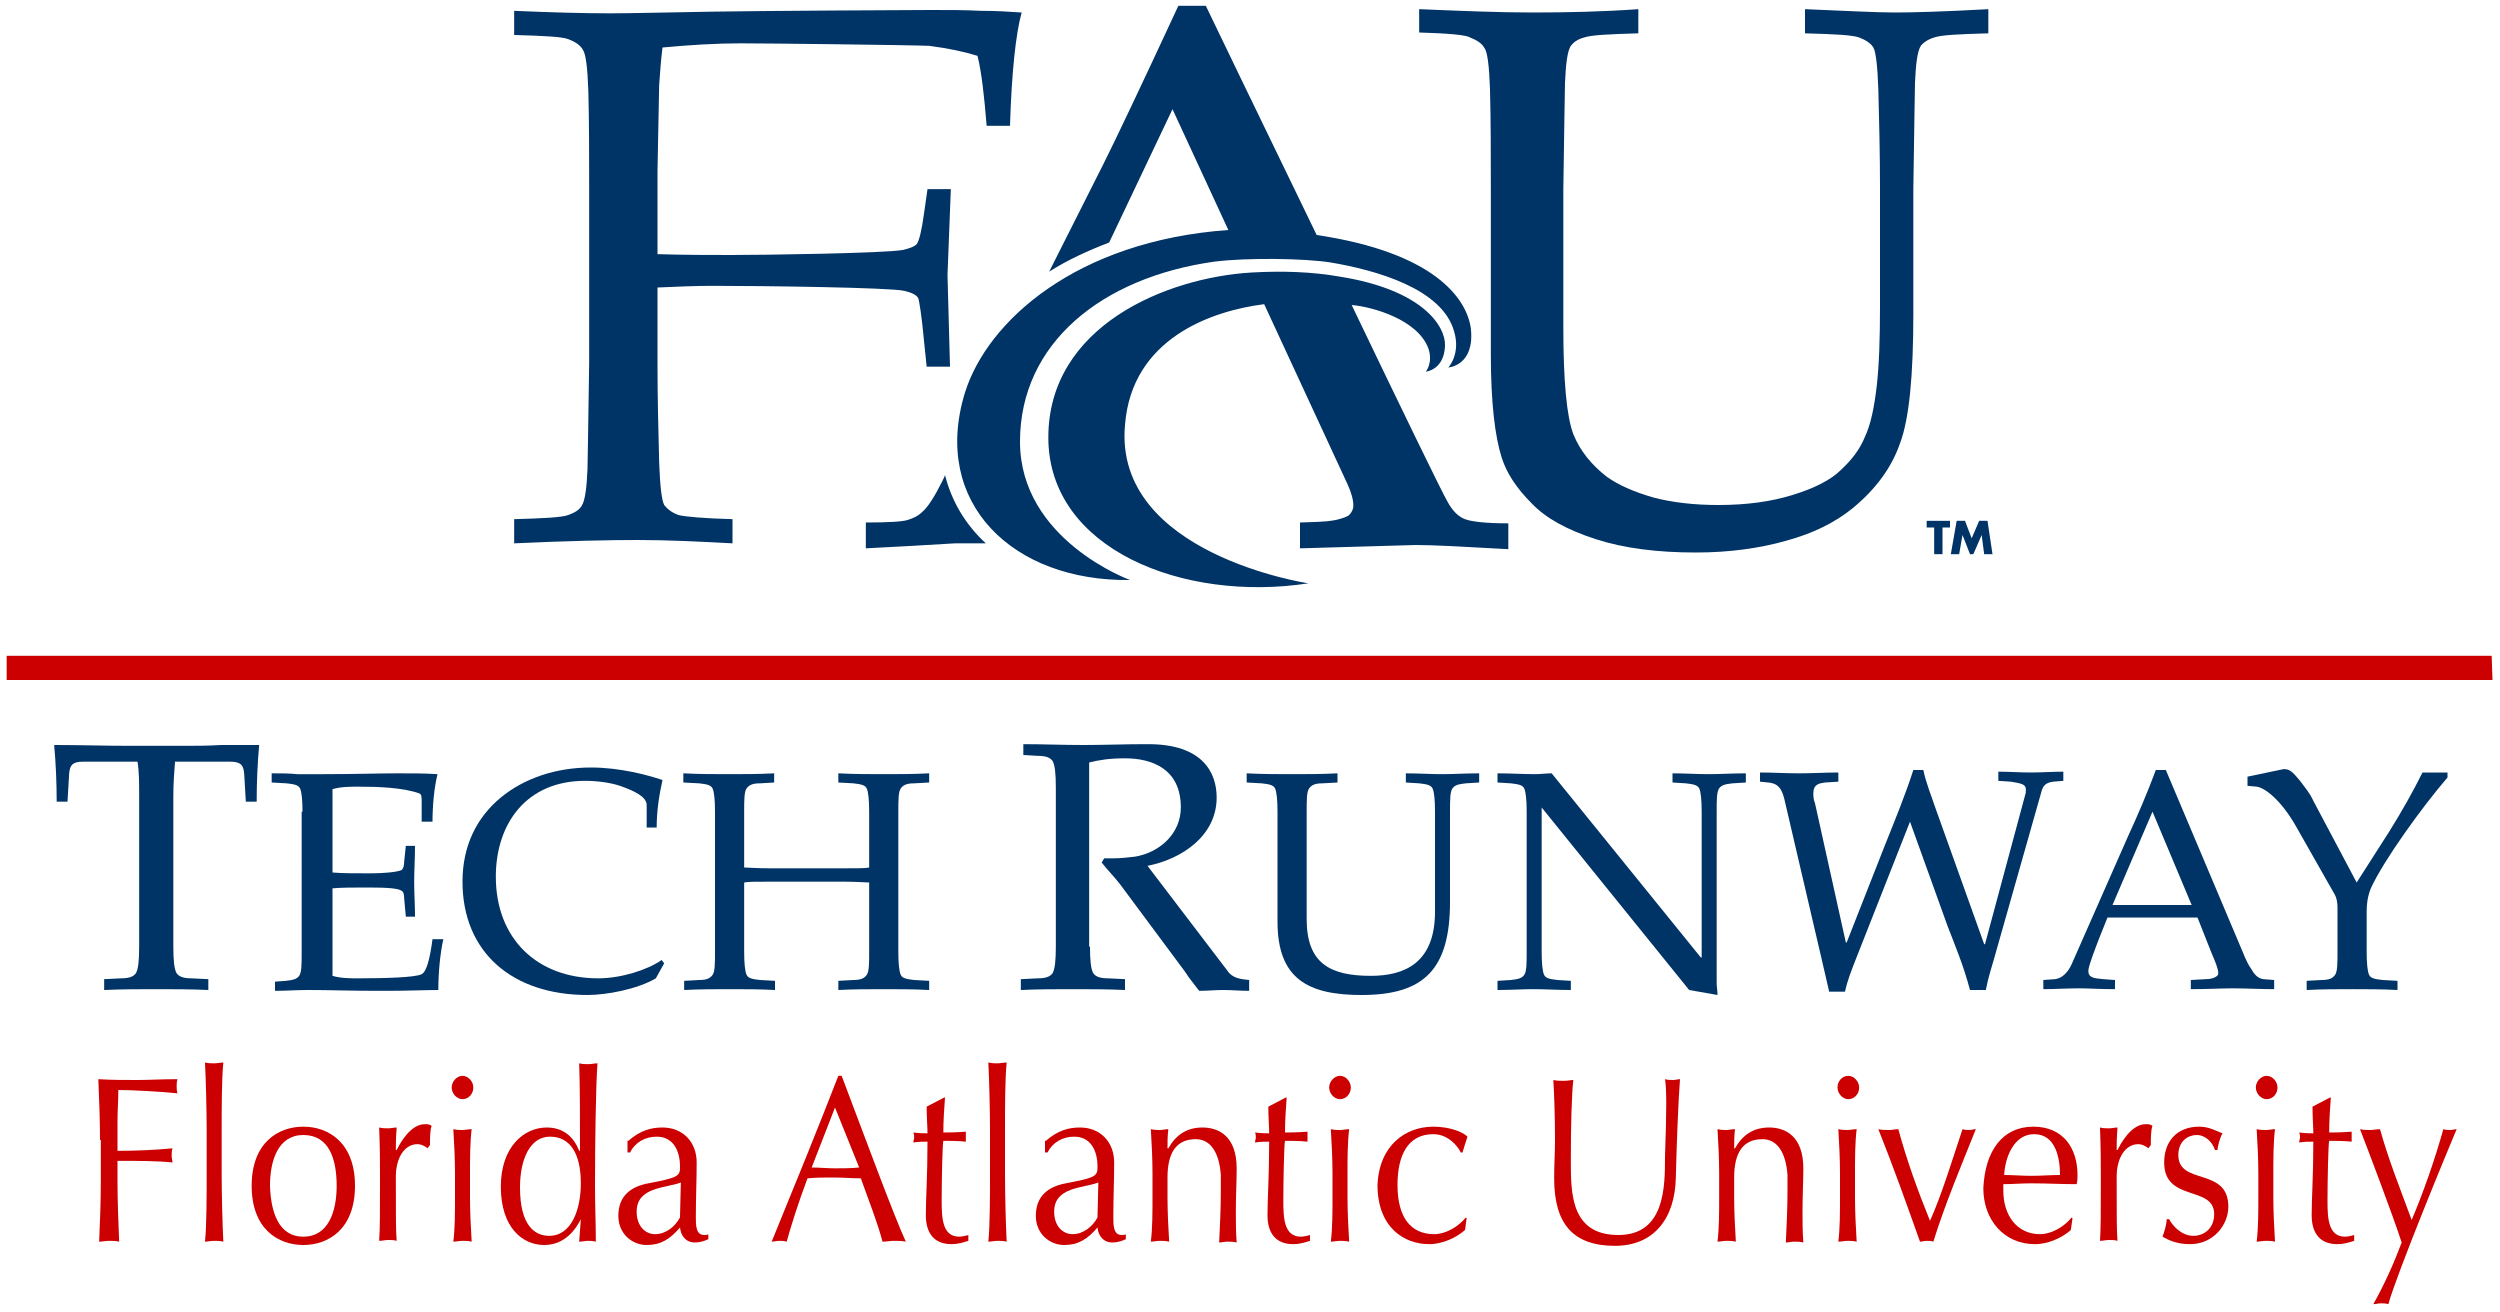 <?xml version="1.0" encoding="utf-8"?>
<svg version="1.1" xmlns="http://www.w3.org/2000/svg" x="0px" y="0px"  width="300px" height="157.4px" viewBox="0 0 300 157.4" style="enable-background:new 0 0 300 157.4;" xml:space="preserve">
<style type="text/css">
	.st0{fill-rule:evenodd;clip-rule:evenodd;fill:#036;}
	.st1{fill:#036;}
	.st2{fill-rule:evenodd;clip-rule:evenodd;fill:#cc0000;}
	.st3{fill:#cc0000;}
</style>
<g>
	<path class="st0" d="M61.7,4.2V1.3c4.6,0.2,8.4,0.3,11.6,0.3c2.2,0,6.3-0.1,12.1-0.2c5.8-0.1,24.3-0.2,26.3-0.2c2.2,0,4.2,0,6,0.1
		c1.8,0,3.5,0.1,4.9,0.2c-0.7,2.5-1.2,7.1-1.4,13.6h-2.8c-0.3-3.6-0.6-6.4-1.1-8.4c-1.6-0.5-3.5-0.9-5.8-1.2
		C109.2,5.4,92,5.2,88.9,5.2c-3,0-6.2,0.2-9.4,0.5c-0.2,1.6-0.3,3.1-0.4,4.5c0,0.8-0.1,4.2-0.2,10.3v10c3.4,0.1,6.3,0.1,8.9,0.1
		c3.8,0,18.2-0.2,20.5-0.6c0.9-0.2,1.4-0.4,1.7-0.7c0.3-0.4,0.6-1.6,0.9-3.8l0.4-2.8h2.8L113.7,33l0.3,11h-2.8l-0.3-2.9
		c-0.3-3.3-0.6-5-0.7-5.3c-0.2-0.4-0.8-0.7-1.7-0.9c-1.7-0.4-16.9-0.6-23-0.6c-2.1,0-4.3,0.1-6.6,0.2v9.1c0,4.1,0.1,8,0.2,11.9
		c0.1,2.8,0.3,4.5,0.6,5.1c0.4,0.5,0.9,0.9,1.7,1.2c0.8,0.2,2.9,0.4,6.5,0.5v2.9c-3.8-0.2-7.6-0.4-11.4-0.4c-3.4,0-8.3,0.1-14.8,0.4
		v-2.9c3.5-0.1,5.7-0.2,6.5-0.5c0.8-0.3,1.3-0.6,1.6-1.1c0.4-0.6,0.6-2.1,0.7-4.4c0-0.6,0.1-4.9,0.2-12.8V22.8c0-4.1,0-8.1-0.1-11.9
		c-0.1-2.8-0.3-4.5-0.7-5c-0.3-0.5-0.9-0.9-1.7-1.2C67.4,4.4,65.3,4.3,61.7,4.2z"/>
	<path class="st0" d="M170.3,3.9V1.1c4.9,0.2,9.4,0.4,13.6,0.4c4.3,0,8.5-0.1,12.7-0.4v2.9c-3.5,0.1-5.7,0.2-6.5,0.5
		c-0.8,0.2-1.3,0.6-1.6,1c-0.4,0.6-0.6,2.1-0.7,4.4c0,0.6-0.1,4.9-0.2,12.8v16.6c0,6.4,0.4,10.7,1.2,12.8c0.8,2,2.2,3.7,4,5.1
		c1.4,1,3.2,1.8,5.6,2.5c2.3,0.6,4.9,0.9,7.8,0.9c3.4,0,6.3-0.4,8.9-1.2c2.6-0.8,4.6-1.8,5.8-3c1.3-1.2,2.3-2.5,2.9-4
		c0.7-1.5,1.1-3.5,1.4-6c0.3-2.6,0.4-5.8,0.4-9.7V22.6c0-4.1-0.1-8.1-0.2-11.9c-0.1-2.8-0.3-4.5-0.6-5c-0.3-0.5-0.9-0.9-1.7-1.2
		c-0.8-0.3-2.9-0.4-6.5-0.5V1.1c4.9,0.2,8.5,0.4,10.8,0.4c2.1,0,5.8-0.1,11.2-0.4v2.9c-3.6,0.1-5.7,0.2-6.5,0.5
		c-0.7,0.2-1.3,0.6-1.6,1c-0.4,0.6-0.6,2.1-0.7,4.4c0,0.6-0.1,4.9-0.2,12.8v15c0,7.4-0.5,12.6-1.6,15.5c-1,2.9-2.9,5.5-5.7,7.8
		c-2.1,1.7-4.7,3-8,3.9c-3.2,0.9-6.8,1.4-10.8,1.4c-4.6,0-8.6-0.5-12-1.6c-3.4-1.1-6-2.5-7.7-4.3c-1.8-1.8-3-3.6-3.6-5.5
		c-0.8-2.5-1.3-6.6-1.3-12.4V22.6c0-4.1,0-8.1-0.1-11.9c-0.1-2.8-0.3-4.5-0.7-5c-0.3-0.5-0.9-0.9-1.7-1.2C176,4.2,173.8,4,170.3,3.9
		z"/>
	<path class="st1" d="M125.9,32.6l6.6-13.1c1.4-2.8,4.4-9.1,8.9-18.8h3.3c0,0,6.4,13.3,13.3,27.5c14.1,2.1,18,7.6,18.5,11.2
		c0.5,4.5-2.7,4.7-2.7,4.7s1.5-1.6,0.7-4.3c-1.4-5.2-9.5-7.4-14.8-8.3c-3.1-0.5-10.1-0.6-14-0.1c-13.5,1.9-23.3,9.8-23.3,21.6
		c0,11.8,13.2,16.6,13.2,16.6c-14,0.2-23.9-9.2-19.8-22.5c2.7-8.6,13.4-18.2,31.6-19.5l-6.7-14.5l-7.6,16
		C130.5,30.1,128.1,31.2,125.9,32.6z M103.9,65.8v-3.1c2.7,0,4.4-0.1,5-0.3c0.7-0.2,1.3-0.5,1.8-1c0.6-0.5,1.4-1.7,2.4-3.7
		c0-0.1,0.2-0.3,0.3-0.7c0.8,3.2,2.5,6,4.9,8.2c-1.5,0-2.7,0-3.7,0C111.4,65.4,107.8,65.6,103.9,65.8z M157,70
		c-15,2.3-31.2-4.1-31.2-17.5c0-13.4,14.2-19.2,24.4-19.8c3.7-0.2,7.2-0.1,10.6,0.5c10,1.6,12.7,6,12.6,8.3
		c-0.1,2.9-2.3,3.1-2.3,3.1s0.9-1.1,0.3-2.8c-1.3-3.5-6.8-5-9.2-5.2c5.8,12.1,11,22.8,11.5,23.6c0.6,1.1,1.3,1.8,2.1,2.1
		c0.8,0.3,2.5,0.5,5.2,0.5v3.1c-5.3-0.3-9-0.5-11.1-0.5L156,65.8v-3.1c3.8-0.1,3.5-0.2,4.3-0.3c0.8-0.2,1.4-0.4,1.6-0.6
		c0.3-0.3,0.5-0.7,0.5-1.1c0-0.7-0.2-1.5-0.7-2.6l-10-21.6c-6.3,0.8-15.9,4.1-16.7,14.5C133.6,66.5,157,70,157,70z"/>
</g>
<g>
	<polygon class="st0" points="233.1,63.3 233.1,66.5 232.1,66.5 232.1,63.3 231.2,63.3 231.2,62.5 234,62.5 234,63.3 	"/>
	<polygon class="st0" points="234.1,66.5 234.8,62.5 235.8,62.5 236.6,64.6 237.5,62.5 238.5,62.5 239.1,66.5 238.1,66.5 
		237.8,64.2 236.8,66.5 236.4,66.5 235.5,64.2 235.1,66.5 	"/>
</g>
<g>
	<path class="st1" d="M16.7,95.6c0-1.6,0-3-0.2-4.2H10c-1.3,0-1.6,0.4-1.7,1.4l-0.2,3.4H6.8c0-2.3-0.1-4.6-0.3-6.8
		c3.1,0,6.1,0.1,9.2,0.1h6.2c1.5,0,3.1,0,4.6-0.1c1.5,0,3.1,0,4.6,0c-0.2,2.2-0.3,4.5-0.3,6.8h-1.3l-0.2-3.4c-0.1-1-0.4-1.4-1.7-1.4
		h-6.6c-0.1,1.3-0.2,2.6-0.2,4.2v18c0,1.6,0.1,2.7,0.4,3.2c0.3,0.4,0.8,0.6,1.8,0.6l2,0.1v1.3c-2.2-0.1-4.2-0.1-6.2-0.1
		c-2.1,0-4.1,0-6.3,0.1v-1.3l2-0.1c1,0,1.5-0.2,1.8-0.6c0.3-0.5,0.4-1.6,0.4-3.2V95.6z"/>
	<path class="st1" d="M36.3,97.4c0-1.4-0.1-2.4-0.3-2.8c-0.2-0.4-0.7-0.5-1.6-0.6l-1.8-0.1v-1.1c1,0,2.1,0,3.1,0.1c1,0,2.1,0,3.2,0
		c3.3,0,6.7-0.1,8.8-0.1c1.7,0,3.4,0,4.8,0.1c-0.4,1.6-0.6,3.8-0.6,5.7h-1.3v-2.4c0-0.5,0-0.9-0.3-1c-2-0.7-4.9-0.8-7.3-0.8
		c-1,0-2.1,0-3.1,0.3v10c1.2,0.1,2.5,0.1,4.3,0.1c2.3,0,3.6-0.2,4-0.4c0.2-0.2,0.3-0.5,0.3-1l0.2-1.9h1.1c0,1.5-0.1,3-0.1,4.3
		c0,1.4,0.1,2.8,0.1,4.2h-1.1l-0.2-2.2c0-0.5-0.1-0.8-0.3-0.9c-0.4-0.3-1.7-0.4-4-0.4c-1.8,0-3.2,0-4.3,0.1v10.5
		c1,0.3,2.1,0.3,3.1,0.3c3.1,0,6.9-0.1,7.6-0.5c0.6-0.3,1-1.9,1.3-4.2h1.3c-0.4,1.8-0.6,4.1-0.6,6.1c-1.4,0-3.8,0.1-6.2,0.1h-1.2
		c-2.9,0-5.8-0.1-8.2-0.1c-1.4,0-2.7,0.1-4,0.1v-1.1l1.3-0.1c0.9-0.1,1.3-0.2,1.6-0.6c0.3-0.4,0.3-1.4,0.3-2.8V97.4z"/>
	<path class="st1" d="M78.7,117.4c-2.2,1.3-5.9,2-8.2,2c-9,0-15-5.1-15-13.6c0-4.3,1.7-7.7,4.6-10.1c2.8-2.3,6.6-3.6,10.8-3.6
		c3.5,0,6.8,0.9,8.6,1.5c-0.4,1.8-0.7,3.7-0.7,5.7h-1.2v-2.7c0-1-1.5-1.7-3.2-2.3c-1.2-0.4-2.8-0.6-4.2-0.6c-7,0-10.7,5.1-10.7,11.5
		c0,7.4,4.9,12.2,12.3,12.2c2.7,0,5.9-1,7.6-2.2l0.3,0.4L78.7,117.4z"/>
	<path class="st1" d="M107.8,114.2c0,1.4,0.1,2.4,0.3,2.8c0.2,0.4,0.7,0.5,1.6,0.6l1.8,0.1v1.1c-1.9-0.1-3.7-0.1-5.4-0.1
		c-1.8,0-3.6,0-5.5,0.1v-1.1l1.8-0.1c0.9,0,1.3-0.2,1.6-0.6c0.3-0.4,0.3-1.4,0.3-2.8v-8.3c-0.4,0-1.5-0.1-3.1-0.1h-8.8
		c-1.6,0-2.7,0-3.1,0.1v8.3c0,1.4,0.1,2.4,0.3,2.8c0.2,0.4,0.7,0.5,1.6,0.6l1.8,0.1v1.1c-1.9-0.1-3.7-0.1-5.4-0.1
		c-1.8,0-3.6,0-5.5,0.1v-1.1l1.8-0.1c0.9,0,1.3-0.2,1.6-0.6c0.3-0.4,0.3-1.4,0.3-2.8V97.4c0-1.4-0.1-2.4-0.3-2.8
		c-0.2-0.4-0.7-0.5-1.6-0.6L82,93.9v-1.1c1.9,0.1,3.7,0.1,5.5,0.1c1.7,0,3.5,0,5.4-0.1v1.1L91.2,94c-0.9,0-1.3,0.2-1.6,0.6
		c-0.3,0.4-0.3,1.4-0.3,2.8v6.7c0.4,0,1.5,0.1,3.1,0.1h8.8c1.6,0,2.7,0,3.1-0.1v-6.7c0-1.4-0.1-2.4-0.3-2.8
		c-0.2-0.4-0.7-0.5-1.6-0.6l-1.8-0.1v-1.1c1.9,0.1,3.7,0.1,5.5,0.1c1.7,0,3.5,0,5.4-0.1v1.1l-1.8,0.1c-0.9,0-1.3,0.2-1.6,0.6
		c-0.3,0.4-0.3,1.4-0.3,2.8V114.2z"/>
	<path class="st1" d="M130.8,113.6c0,1.6,0.1,2.7,0.4,3.2c0.3,0.4,0.8,0.6,1.8,0.6l2,0.1v1.3c-2.2-0.1-4.2-0.1-6.2-0.1
		c-2.1,0-4.1,0-6.3,0.1v-1.3l2-0.1c1,0,1.5-0.2,1.8-0.6c0.3-0.5,0.4-1.6,0.4-3.2V94.5c0-1.6-0.1-2.7-0.4-3.2
		c-0.3-0.4-0.8-0.6-1.8-0.6l-1.7-0.1v-1.3c2.3,0,4.7,0.1,7.2,0.1c2.5,0,5-0.1,7.4-0.1h0.4c6.5,0,8.2,3.4,8.2,6.4
		c0,4.6-4.2,7.4-8.3,8.2l9.6,12.6c0.6,0.9,1.6,1,2.6,1.1v1.3c-1.1,0-2.1-0.1-3.1-0.1c-1,0-1.9,0.1-2.9,0.1c-0.6-0.8-1.2-1.5-1.7-2.3
		l-7.8-10.5c-0.7-0.9-1.5-1.7-2.2-2.6l0.3-0.5c0.4,0,0.7,0,1.1,0c0.9,0,1.7-0.1,2.6-0.2c3-0.5,5.5-2.8,5.5-5.9
		c0-4.6-3.4-5.9-6.7-5.9c-1.9,0-3.1,0.2-4.3,0.5V113.6z"/>
	<path class="st1" d="M153.3,97.4c0-1.4-0.1-2.4-0.3-2.8c-0.2-0.4-0.7-0.5-1.6-0.6l-1.8-0.1v-1.1c1.9,0.1,3.7,0.1,5.5,0.1
		c1.7,0,3.5,0,5.4-0.1v1.1l-1.8,0.1c-0.9,0-1.3,0.2-1.6,0.6c-0.3,0.4-0.3,1.4-0.3,2.8v12.9c0,5.3,2.8,6.8,7.7,6.8
		c4,0,7.7-1.5,7.7-7.7v-12c0-1.4-0.1-2.4-0.3-2.8c-0.2-0.4-0.7-0.5-1.6-0.6l-1.6-0.1v-1.1c1.5,0,3,0.1,4.3,0.1
		c1.5,0,2.8-0.1,4.5-0.1v1.1l-1.6,0.1c-0.9,0.1-1.3,0.2-1.6,0.6c-0.3,0.4-0.3,1.4-0.3,2.8v10.8c0,8-3,11.2-10.6,11.2
		c-6.4,0-10.1-1.9-10.1-8.8V97.4z"/>
	<path class="st1" d="M183.2,97.4c0-1.4-0.1-2.4-0.3-2.8c-0.2-0.4-0.7-0.5-1.6-0.6l-1.6-0.1v-1.1c1.6,0,3.1,0.1,4.5,0.1
		c0.7,0,1.3-0.1,2-0.1l17.9,22.1h0.1V97.4c0-1.4-0.1-2.4-0.3-2.8c-0.2-0.4-0.7-0.5-1.6-0.6l-1.6-0.1v-1.1c1.5,0,3,0.1,4.3,0.1
		c1.5,0,2.8-0.1,4.5-0.1v1.1l-1.6,0.1c-0.9,0.1-1.3,0.2-1.6,0.6c-0.3,0.4-0.3,1.4-0.3,2.8V118c0,0.4,0.1,0.9,0.1,1.4l-3.4-0.6
		L185,96.9H185v17.3c0,1.4,0.1,2.4,0.3,2.8c0.2,0.4,0.7,0.5,1.6,0.6l1.6,0.1v1.1c-1.6,0-3-0.1-4.5-0.1c-1.3,0-2.8,0.1-4.3,0.1v-1.1
		l1.6-0.1c0.9-0.1,1.3-0.2,1.6-0.6c0.3-0.4,0.3-1.4,0.3-2.8V97.4z"/>
	<path class="st1" d="M229.2,98.6l-6.5,16.5c-0.5,1.3-1,2.5-1.3,3.9h-1.9c-0.3-1.4-0.6-2.5-0.9-3.9l-4.5-19.3
		c-0.4-1.6-1.1-1.8-1.9-1.9l-1-0.1v-1.1c1.6,0,3.1,0.1,4.7,0.1c1.6,0,3.1-0.1,4.7-0.1v1.1l-1.6,0.1c-0.7,0.1-1.4,0.2-1.4,1.3
		c0,0.3,0,0.7,0.2,1.2l3.7,16.7h0.1l4.6-11.7c1.2-3,2.4-5.9,3.4-9h1.2c0.3,1.5,1,3.2,1.5,4.7l5.8,16.2h0.1l4.9-18.2
		c0-0.1,0-0.3,0-0.4c0-0.6-0.6-0.7-1.8-0.9l-1.5-0.1v-1.1c1.3,0,2.6,0.1,3.9,0.1c1.3,0,2.6-0.1,3.9-0.1v1.1l-1.2,0.1
		c-0.8,0.1-1.2,0.4-1.4,1.1l-5.7,20.1c-0.3,1.1-0.7,2.2-1,3.8h-1.9c-0.8-3-1.7-5.1-2.7-7.7L229.2,98.6z"/>
	<path class="st1" d="M268.9,113.7c0.3,0.7,0.7,1.8,1.2,2.5c0.4,0.7,0.8,1.2,1.5,1.3l1.3,0.1v1.1c-1.6,0-3.3-0.1-5-0.1
		c-1.3,0-3,0.1-5,0.1v-1.1l1.8-0.1c0.8,0,1.5-0.3,1.5-0.7c0-0.5-0.4-1.5-0.8-2.4l-1.7-4.3h-10.8l-1,2.5c-0.3,0.8-1.3,3.3-1.3,3.9
		c0,0.8,0.6,0.9,1.8,1l1.4,0.1v1.1c-1.8,0-3.2-0.1-4.3-0.1c-1.5,0-2.9,0.1-4.3,0.1v-1.1l1.4-0.1c0.9-0.1,1.6-0.9,2-1.8l6.7-15.2
		c1.2-2.6,2.4-5.4,3.4-8.1h1.2L268.9,113.7z M263,108.6l-4.7-11.2l-4.8,11.2H263z"/>
	<path class="st1" d="M282.8,105.9l3.9-6.1c1.5-2.4,2.8-4.7,4-7.1h3v0.6c-3.1,3.6-7.7,10-9.2,13.3c-0.4,1-0.5,1.9-0.5,2.8v4.8
		c0,1.4,0.1,2.4,0.3,2.8c0.2,0.4,0.7,0.5,1.6,0.6l1.8,0.1v1.1c-1.9-0.1-3.7-0.1-5.4-0.1c-1.8,0-3.6,0-5.5,0.1v-1.1l1.8-0.1
		c0.9,0,1.3-0.2,1.6-0.6c0.3-0.4,0.3-1.4,0.3-2.8v-5.3c0-0.6-0.1-1.1-0.3-1.5l-4.6-8.1c-1.9-3.4-3.9-4.8-4.8-4.9l-1.1-0.1v-1.1
		l4.3-0.9c0.1,0,0.1,0,0.2,0c0.7,0,1.2,0.7,1.8,1.4c0.6,0.8,1.2,1.5,1.6,2.4L282.8,105.9z"/>
</g>
<polygon class="st2" points="0.8,78.7 299,78.7 299.1,81.6 0.8,81.6 "/>
<g>
	<path class="st3" d="M12,136.8c0-2.4-0.1-4.9-0.2-7.3c1.5,0.1,3,0.1,4.6,0.1c1.5,0,3-0.1,4.9-0.1c-0.1,0.3-0.1,0.6-0.1,0.8
		c0,0.3,0,0.6,0.1,0.9c-1.8-0.2-5.5-0.4-7.1-0.4c0,1.3-0.1,2.5-0.1,3.7c0,1.3,0,2.4,0,3.6c2.2,0,4.5-0.1,6.6-0.3
		c-0.1,0.3-0.1,0.6-0.1,0.9c0,0.3,0.1,0.6,0.1,0.8c-1.7-0.2-4.4-0.2-6.6-0.2v2.4c0,2.4,0.1,4.9,0.2,7.3c-0.4-0.1-0.8-0.1-1.2-0.1
		c-0.4,0-0.8,0.1-1.2,0.1c0.1-2.4,0.2-4.9,0.2-7.3V136.8z"/>
	<path class="st3" d="M24.8,135.7c0-2.6-0.1-6.3-0.2-8.2c0.4,0.1,0.8,0.1,1.1,0.1c0.4,0,0.8-0.1,1.1-0.1c-0.2,1.9-0.2,5.6-0.2,8.2
		v5.1c0,2.6,0.1,6.3,0.2,8.2c-0.4-0.1-0.8-0.1-1.1-0.1c-0.4,0-0.8,0.1-1.1,0.1c0.2-1.9,0.2-5.6,0.2-8.2V135.7z"/>
	<path class="st3" d="M36.4,135.2c3,0,6.2,1.9,6.2,7.1s-3.2,7.1-6.2,7.1c-3,0-6.2-1.9-6.2-7.1S33.4,135.2,36.4,135.2z M36.4,148.4
		c3,0,4-3,4-6.1c0-3.2-0.9-6.1-4-6.1c-3,0-4,3-4,6.1C32.5,145.4,33.4,148.4,36.4,148.4z"/>
	<path class="st3" d="M51.3,137.8c-0.2-0.2-0.7-0.5-1.2-0.5c-1.6,0-2.6,1.7-2.6,3.9c0,4.9,0,6.4,0.1,7.7c-0.3-0.1-0.7-0.1-1-0.1
		c-0.4,0-0.7,0.1-1.1,0.1c0.1-1.4,0.1-3.6,0.1-6.8v-0.9c0-1.5,0-3.4-0.1-5.9c0.4,0.1,0.7,0.1,1.1,0.1c0.3,0,0.7-0.1,1-0.1
		c-0.1,1.4-0.1,2-0.1,2.7l0.1,0c1-2,2.2-3.1,3.4-3.1c0.3,0,0.5,0,0.8,0.2c-0.2,0.5-0.2,1.5-0.2,2.3L51.3,137.8z"/>
	<path class="st3" d="M55.5,129.1c0.7,0,1.3,0.7,1.3,1.4c0,0.8-0.6,1.4-1.3,1.4c-0.7,0-1.3-0.7-1.3-1.4
		C54.2,129.8,54.8,129.1,55.5,129.1z M54.6,140.8c0-1.7-0.1-3.7-0.2-5.3c0.4,0.1,0.8,0.1,1.1,0.1s0.8-0.1,1.1-0.1
		c-0.2,1.6-0.2,3.6-0.2,5.3v2.9c0,1.7,0.1,3.7,0.2,5.3c-0.4-0.1-0.8-0.1-1.1-0.1s-0.8,0.1-1.1,0.1c0.2-1.6,0.2-3.6,0.2-5.3V140.8z"
		/>
	<path class="st3" d="M69.7,146.3L69.7,146.3c-0.6,1.2-1.9,3.1-4.4,3.1c-2.6,0-5.2-2.1-5.2-7c0-4.8,2.8-7.1,5.5-7.1
		c1.9,0,3.2,1,3.9,2.8h0.1c0-3.6,0-8-0.1-10.5c0.4,0.1,0.8,0.1,1.1,0.1c0.4,0,0.7-0.1,1.1-0.1c-0.2,2.4-0.3,9.8-0.3,14.6
		c0,2.6,0.1,4.5,0.1,6.8c-0.4-0.1-0.7-0.1-1-0.1c-0.3,0-0.6,0.1-1,0.1L69.7,146.3z M65.9,148.3c2.7,0,3.8-3.2,3.8-6.3
		c0-3.6-1.3-5.6-3.7-5.6c-2.4,0-3.6,2.7-3.6,6.1C62.4,147.1,64.2,148.3,65.9,148.3z"/>
	<path class="st3" d="M75.4,136.9c1.5-1.3,2.8-1.6,4.1-1.6c2.4,0,4.1,1.7,4.1,4.2c0,2.1-0.1,4.2-0.1,6.6c0,0.9,0,2.1,1,2.1
		c0.2,0,0.4,0,0.5-0.1v0.6c-0.4,0.2-1,0.4-1.6,0.4c-1.1,0-1.7-0.8-1.8-1.8c-1.2,1.4-2.3,2.1-4,2.1c-1.7,0-3.4-1.3-3.4-3.5
		c0-2.3,1.4-3.5,3.6-3.9c3.7-0.7,3.8-0.9,3.8-2c0-1.9-0.8-3.6-2.8-3.6c-1.4,0-2.6,0.7-3.2,1.9h-0.3V136.9z M81.7,141.9
		c-1.8,0.7-5.3,0.5-5.3,3.5c0,1.8,1.1,2.7,2.2,2.7c1.3,0,2.4-0.9,3-2L81.7,141.9z"/>
	<path class="st3" d="M101,129.1c2.5,6.6,6.3,16.9,7.7,19.9c-0.5-0.1-0.9-0.1-1.4-0.1s-0.9,0.1-1.4,0.1c-0.5-2-1.7-5.1-2.6-7.6
		c-1.1,0-2.2-0.1-3.3-0.1c-1,0-2.1,0-3.1,0.1c-1.1,2.9-2,5.8-2.5,7.6c-0.3-0.1-0.6-0.1-0.9-0.1c-0.3,0-0.6,0.1-0.9,0.1
		c2.7-6.6,5.4-13.2,8-19.9H101z M100.2,132.9l-2.8,7.2c0.9,0,1.9,0.1,2.8,0.1c0.9,0,1.9,0,2.9-0.1L100.2,132.9z"/>
	<path class="st3" d="M113.3,131.7h0.1c-0.1,1.4-0.2,2.8-0.2,4.2c0.4,0,1.5,0,2.7-0.1c0,0.2,0,0.4,0,0.6c0,0.2,0,0.4,0,0.6
		c-0.9-0.1-2.1-0.1-2.7-0.1c-0.1,0.3-0.2,4.7-0.2,7.2c0,2.1,0.1,4.3,2.1,4.3c0.3,0,0.8-0.1,1.1-0.2v0.7c-0.6,0.2-1.3,0.4-2,0.4
		c-2.1,0-3.1-1.3-3.1-3.5c0-2.1,0.2-4.6,0.2-8.8c-0.5,0-1.1,0-1.7,0.1c0-0.2,0.1-0.4,0.1-0.6c0-0.2,0-0.4-0.1-0.6
		c0.8,0.1,1.3,0.1,1.7,0.1c0-0.7-0.1-2-0.1-3.2L113.3,131.7z"/>
	<path class="st3" d="M118.8,135.7c0-2.6-0.1-6.3-0.2-8.2c0.4,0.1,0.8,0.1,1.1,0.1s0.8-0.1,1.1-0.1c-0.2,1.9-0.2,5.6-0.2,8.2v5.1
		c0,2.6,0.1,6.3,0.2,8.2c-0.4-0.1-0.8-0.1-1.1-0.1s-0.8,0.1-1.1,0.1c0.2-1.9,0.2-5.6,0.2-8.2V135.7z"/>
	<path class="st3" d="M125.5,136.9c1.5-1.3,2.8-1.6,4.1-1.6c2.4,0,4.1,1.7,4.1,4.2c0,2.1-0.1,4.2-0.1,6.6c0,0.9,0,2.1,1,2.1
		c0.2,0,0.4,0,0.5-0.1v0.6c-0.4,0.2-1,0.4-1.6,0.4c-1.1,0-1.7-0.8-1.8-1.8c-1.2,1.4-2.3,2.1-4,2.1c-1.7,0-3.4-1.3-3.4-3.5
		c0-2.3,1.4-3.5,3.6-3.9c3.7-0.7,3.8-0.9,3.8-2c0-1.9-0.8-3.6-2.8-3.6c-1.4,0-2.6,0.7-3.2,1.9h-0.3V136.9z M131.8,141.9
		c-1.8,0.7-5.3,0.5-5.3,3.5c0,1.8,1.1,2.7,2.2,2.7c1.3,0,2.4-0.9,3-2L131.8,141.9z"/>
	<path class="st3" d="M143.5,136.7c-2.4,0-3.4,1.7-3.4,4.6v2.4c0,1.7,0.1,3.7,0.2,5.3c-0.4-0.1-0.8-0.1-1.1-0.1
		c-0.4,0-0.8,0.1-1.1,0.1c0.2-1.6,0.2-3.6,0.2-5.3v-2.9c0-1.7-0.1-3.7-0.2-5.3c0.4,0.1,0.8,0.1,1.1,0.1c0.3,0,0.6-0.1,1-0.1
		c-0.1,0.8-0.1,1.5-0.1,2.3h0.1c0.9-1.6,2.2-2.5,4.1-2.5c1.9,0,4.1,1,4.1,4.9c0,1.6-0.1,3.3-0.1,5.2c0,1.2,0,2.4,0.1,3.7
		c-0.4-0.1-0.7-0.1-1.1-0.1c-0.4,0-0.7,0.1-1,0.1c0.1-2.1,0.2-4.1,0.2-6.3V141C146.3,138.2,145.2,136.7,143.5,136.7z"/>
	<path class="st3" d="M154.3,131.7h0.1c-0.1,1.4-0.2,2.8-0.2,4.2c0.4,0,1.5,0,2.7-0.1c0,0.2,0,0.4,0,0.6c0,0.2,0,0.4,0,0.6
		c-0.9-0.1-2.1-0.1-2.7-0.1c-0.1,0.3-0.2,4.7-0.2,7.2c0,2.1,0.1,4.3,2.1,4.3c0.3,0,0.8-0.1,1.1-0.2v0.7c-0.6,0.2-1.3,0.4-2,0.4
		c-2.1,0-3.1-1.3-3.1-3.5c0-2.1,0.2-4.6,0.2-8.8c-0.5,0-1.1,0-1.7,0.1c0-0.2,0.1-0.4,0.1-0.6c0-0.2,0-0.4-0.1-0.6
		c0.8,0.1,1.3,0.1,1.7,0.1c0-0.7-0.1-2-0.1-3.2L154.3,131.7z"/>
	<path class="st3" d="M160.8,129.1c0.7,0,1.3,0.7,1.3,1.4c0,0.8-0.6,1.4-1.3,1.4c-0.7,0-1.3-0.7-1.3-1.4
		C159.5,129.8,160.1,129.1,160.8,129.1z M159.9,140.8c0-1.7-0.1-3.7-0.2-5.3c0.4,0.1,0.8,0.1,1.1,0.1s0.8-0.1,1.1-0.1
		c-0.2,1.6-0.2,3.6-0.2,5.3v2.9c0,1.7,0.1,3.7,0.2,5.3c-0.4-0.1-0.8-0.1-1.1-0.1s-0.8,0.1-1.1,0.1c0.2-1.6,0.2-3.6,0.2-5.3V140.8z"
		/>
	<path class="st3" d="M172,135.2c1.9,0,3.5,0.6,4.1,1.2c-0.2,0.6-0.4,1.2-0.6,1.9h-0.2c-0.5-1-1.7-2.2-3.3-2.2
		c-3.1,0-4.3,2.6-4.3,6.1c0,3.9,1.6,5.9,4.4,5.9c1.4,0,2.9-0.9,3.8-2l0.1,0.1c-0.1,0.5-0.1,0.9-0.2,1.4c-1,0.9-2.7,1.7-4.3,1.7
		c-3,0-6.2-2-6.2-7.1C165.5,137.4,168.7,135.2,172,135.2z"/>
	<path class="st3" d="M199.8,129.5c0.3,0.1,0.7,0.1,1,0.1c0.3,0,0.5-0.1,0.8-0.1c-0.2,2.6-0.4,7.6-0.5,11.8c-0.1,5-2.7,8.2-7.3,8.2
		c-5,0-7.3-2.6-7.3-8.1c0-1.8,0.1-3.1,0.1-4.5c0-3.1-0.1-5.7-0.2-7.3c0.4,0.1,0.9,0.1,1.3,0.1c0.4,0,0.8-0.1,1.1-0.1
		c-0.2,1.7-0.3,5.5-0.3,9.7c0,3.9,0,8.9,5.7,8.9c5.6,0,5.6-5.8,5.6-9.4C200,133.3,200,130.6,199.8,129.5z"/>
	<path class="st3" d="M211.5,136.7c-2.4,0-3.4,1.7-3.4,4.6v2.4c0,1.7,0.1,3.7,0.2,5.3c-0.4-0.1-0.8-0.1-1.1-0.1
		c-0.4,0-0.8,0.1-1.1,0.1c0.2-1.6,0.2-3.6,0.2-5.3v-2.9c0-1.7-0.1-3.7-0.2-5.3c0.4,0.1,0.8,0.1,1.1,0.1c0.3,0,0.6-0.1,1-0.1
		c-0.1,0.8-0.1,1.5-0.1,2.3h0.1c0.9-1.6,2.2-2.5,4.1-2.5c1.9,0,4.1,1,4.1,4.9c0,1.6-0.1,3.3-0.1,5.2c0,1.2,0,2.4,0.1,3.7
		c-0.4-0.1-0.7-0.1-1.1-0.1c-0.4,0-0.7,0.1-1,0.1c0.1-2.1,0.2-4.1,0.2-6.3V141C214.3,138.2,213.2,136.7,211.5,136.7z"/>
	<path class="st3" d="M221.8,129.1c0.7,0,1.3,0.7,1.3,1.4c0,0.8-0.6,1.4-1.3,1.4c-0.7,0-1.3-0.7-1.3-1.4
		C220.5,129.8,221,129.1,221.8,129.1z M220.8,140.8c0-1.7-0.1-3.7-0.2-5.3c0.4,0.1,0.8,0.1,1.1,0.1s0.8-0.1,1.1-0.1
		c-0.2,1.6-0.2,3.6-0.2,5.3v2.9c0,1.7,0.1,3.7,0.2,5.3c-0.4-0.1-0.8-0.1-1.1-0.1s-0.8,0.1-1.1,0.1c0.2-1.6,0.2-3.6,0.2-5.3V140.8z"
		/>
	<path class="st3" d="M225.4,135.5c0.4,0.1,0.8,0.1,1.3,0.1c0.4,0,0.7-0.1,1.1-0.1c1,3.7,2.3,7.3,3.8,11c1.4-3.1,2.7-7.4,3.9-11
		c0.3,0.1,0.5,0.1,0.8,0.1c0.3,0,0.5-0.1,0.8-0.1c-1.8,4.5-3.7,9-5.1,13.5c-0.3-0.1-0.5-0.1-0.8-0.1c-0.3,0-0.5,0.1-0.8,0.1
		C228.8,144.5,227.2,140,225.4,135.5z"/>
	<path class="st3" d="M244,135.2c3.6,0,5.3,2.6,5.3,5.8c0,0.4,0,0.7-0.1,1.1c-1.8,0-3.6-0.1-5.5-0.1c-1.1,0-2.2,0.1-3.3,0.1
		c0,0.3,0,0.5,0,0.8c0,2.9,1.6,5.2,4.4,5.2c1.4,0,2.9-0.9,3.8-2l0.1,0.1l-0.2,1.4c-1,0.9-2.7,1.7-4.3,1.7c-3.7,0-6.2-2.9-6.2-6.7
		C238.2,138.1,240.3,135.2,244,135.2z M240.5,141c1,0,2.2,0.1,3.3,0.1c1.1,0,2.3-0.1,3.4-0.1c0-2-0.5-4.9-3.1-4.9
		C241.6,136.1,240.6,139,240.5,141z"/>
	<path class="st3" d="M257.8,137.8c-0.2-0.2-0.7-0.5-1.2-0.5c-1.6,0-2.6,1.7-2.6,3.9c0,4.9,0,6.4,0.1,7.7c-0.3-0.1-0.7-0.1-1-0.1
		c-0.4,0-0.7,0.1-1.1,0.1c0.1-1.4,0.1-3.6,0.1-6.8v-0.9c0-1.5,0-3.4-0.1-5.9c0.4,0.1,0.7,0.1,1.1,0.1c0.3,0,0.7-0.1,1-0.1
		c-0.1,1.4-0.1,2-0.1,2.7l0.1,0c1-2,2.2-3.1,3.4-3.1c0.3,0,0.5,0,0.8,0.2c-0.2,0.5-0.2,1.5-0.2,2.3L257.8,137.8z"/>
	<path class="st3" d="M260.3,146.3c0.4,0.8,1.5,2,2.9,2c1.3,0,2.5-0.9,2.5-2.6c0-3.5-6-1.4-6-6.2c0-2.5,1.5-4.3,4.2-4.3
		c1.2,0,2,0.5,2.8,0.8c-0.3,0.5-0.6,1.6-0.6,2h-0.3c-0.3-0.9-1.1-1.8-2.2-1.8c-1,0-2.2,0.7-2.2,2.4c0,3.7,6,1.4,6,6.2
		c0,2.2-1.8,4.5-4.6,4.5c-1.6,0-2.6-0.5-3.3-0.9c0.2-0.5,0.5-1.5,0.5-2.1H260.3z"/>
	<path class="st3" d="M272,129.1c0.7,0,1.3,0.7,1.3,1.4c0,0.8-0.6,1.4-1.3,1.4c-0.7,0-1.3-0.7-1.3-1.4
		C270.7,129.8,271.3,129.1,272,129.1z M271,140.8c0-1.7-0.1-3.7-0.2-5.3c0.4,0.1,0.8,0.1,1.1,0.1c0.4,0,0.8-0.1,1.1-0.1
		c-0.2,1.6-0.2,3.6-0.2,5.3v2.9c0,1.7,0.1,3.7,0.2,5.3c-0.4-0.1-0.8-0.1-1.1-0.1c-0.4,0-0.8,0.1-1.1,0.1c0.2-1.6,0.2-3.6,0.2-5.3
		V140.8z"/>
	<path class="st3" d="M279.6,131.7h0.1c-0.1,1.4-0.2,2.8-0.2,4.2c0.4,0,1.5,0,2.7-0.1c0,0.2,0,0.4,0,0.6c0,0.2,0,0.4,0,0.6
		c-0.9-0.1-2.1-0.1-2.7-0.1c-0.1,0.3-0.2,4.7-0.2,7.2c0,2.1,0.1,4.3,2.1,4.3c0.3,0,0.8-0.1,1.1-0.2v0.7c-0.6,0.2-1.3,0.4-2,0.4
		c-2.1,0-3.1-1.3-3.1-3.5c0-2.1,0.2-4.6,0.2-8.8c-0.5,0-1.1,0-1.7,0.1c0-0.2,0.1-0.4,0.1-0.6c0-0.2,0-0.4-0.1-0.6
		c0.8,0.1,1.3,0.1,1.7,0.1c0-0.7-0.1-2-0.1-3.2L279.6,131.7z"/>
	<path class="st3" d="M283.2,135.5c0.4,0.1,0.8,0.1,1.2,0.1c0.4,0,0.8-0.1,1.2-0.1c1,3.6,2.4,7.1,3.8,10.9c1.4-3.3,2.8-7.3,3.8-10.9
		c0.3,0.1,0.6,0.1,0.8,0.1c0.3,0,0.6-0.1,0.8-0.1c-0.9,2.1-7.1,17.1-8.2,21c-0.3-0.1-0.6-0.1-0.9-0.1c-0.3,0-0.6,0.1-0.9,0.1
		c1.4-2.5,2.5-5,3.4-7.4C287.1,145.7,283.9,137.3,283.2,135.5z"/>
</g>
</svg>
